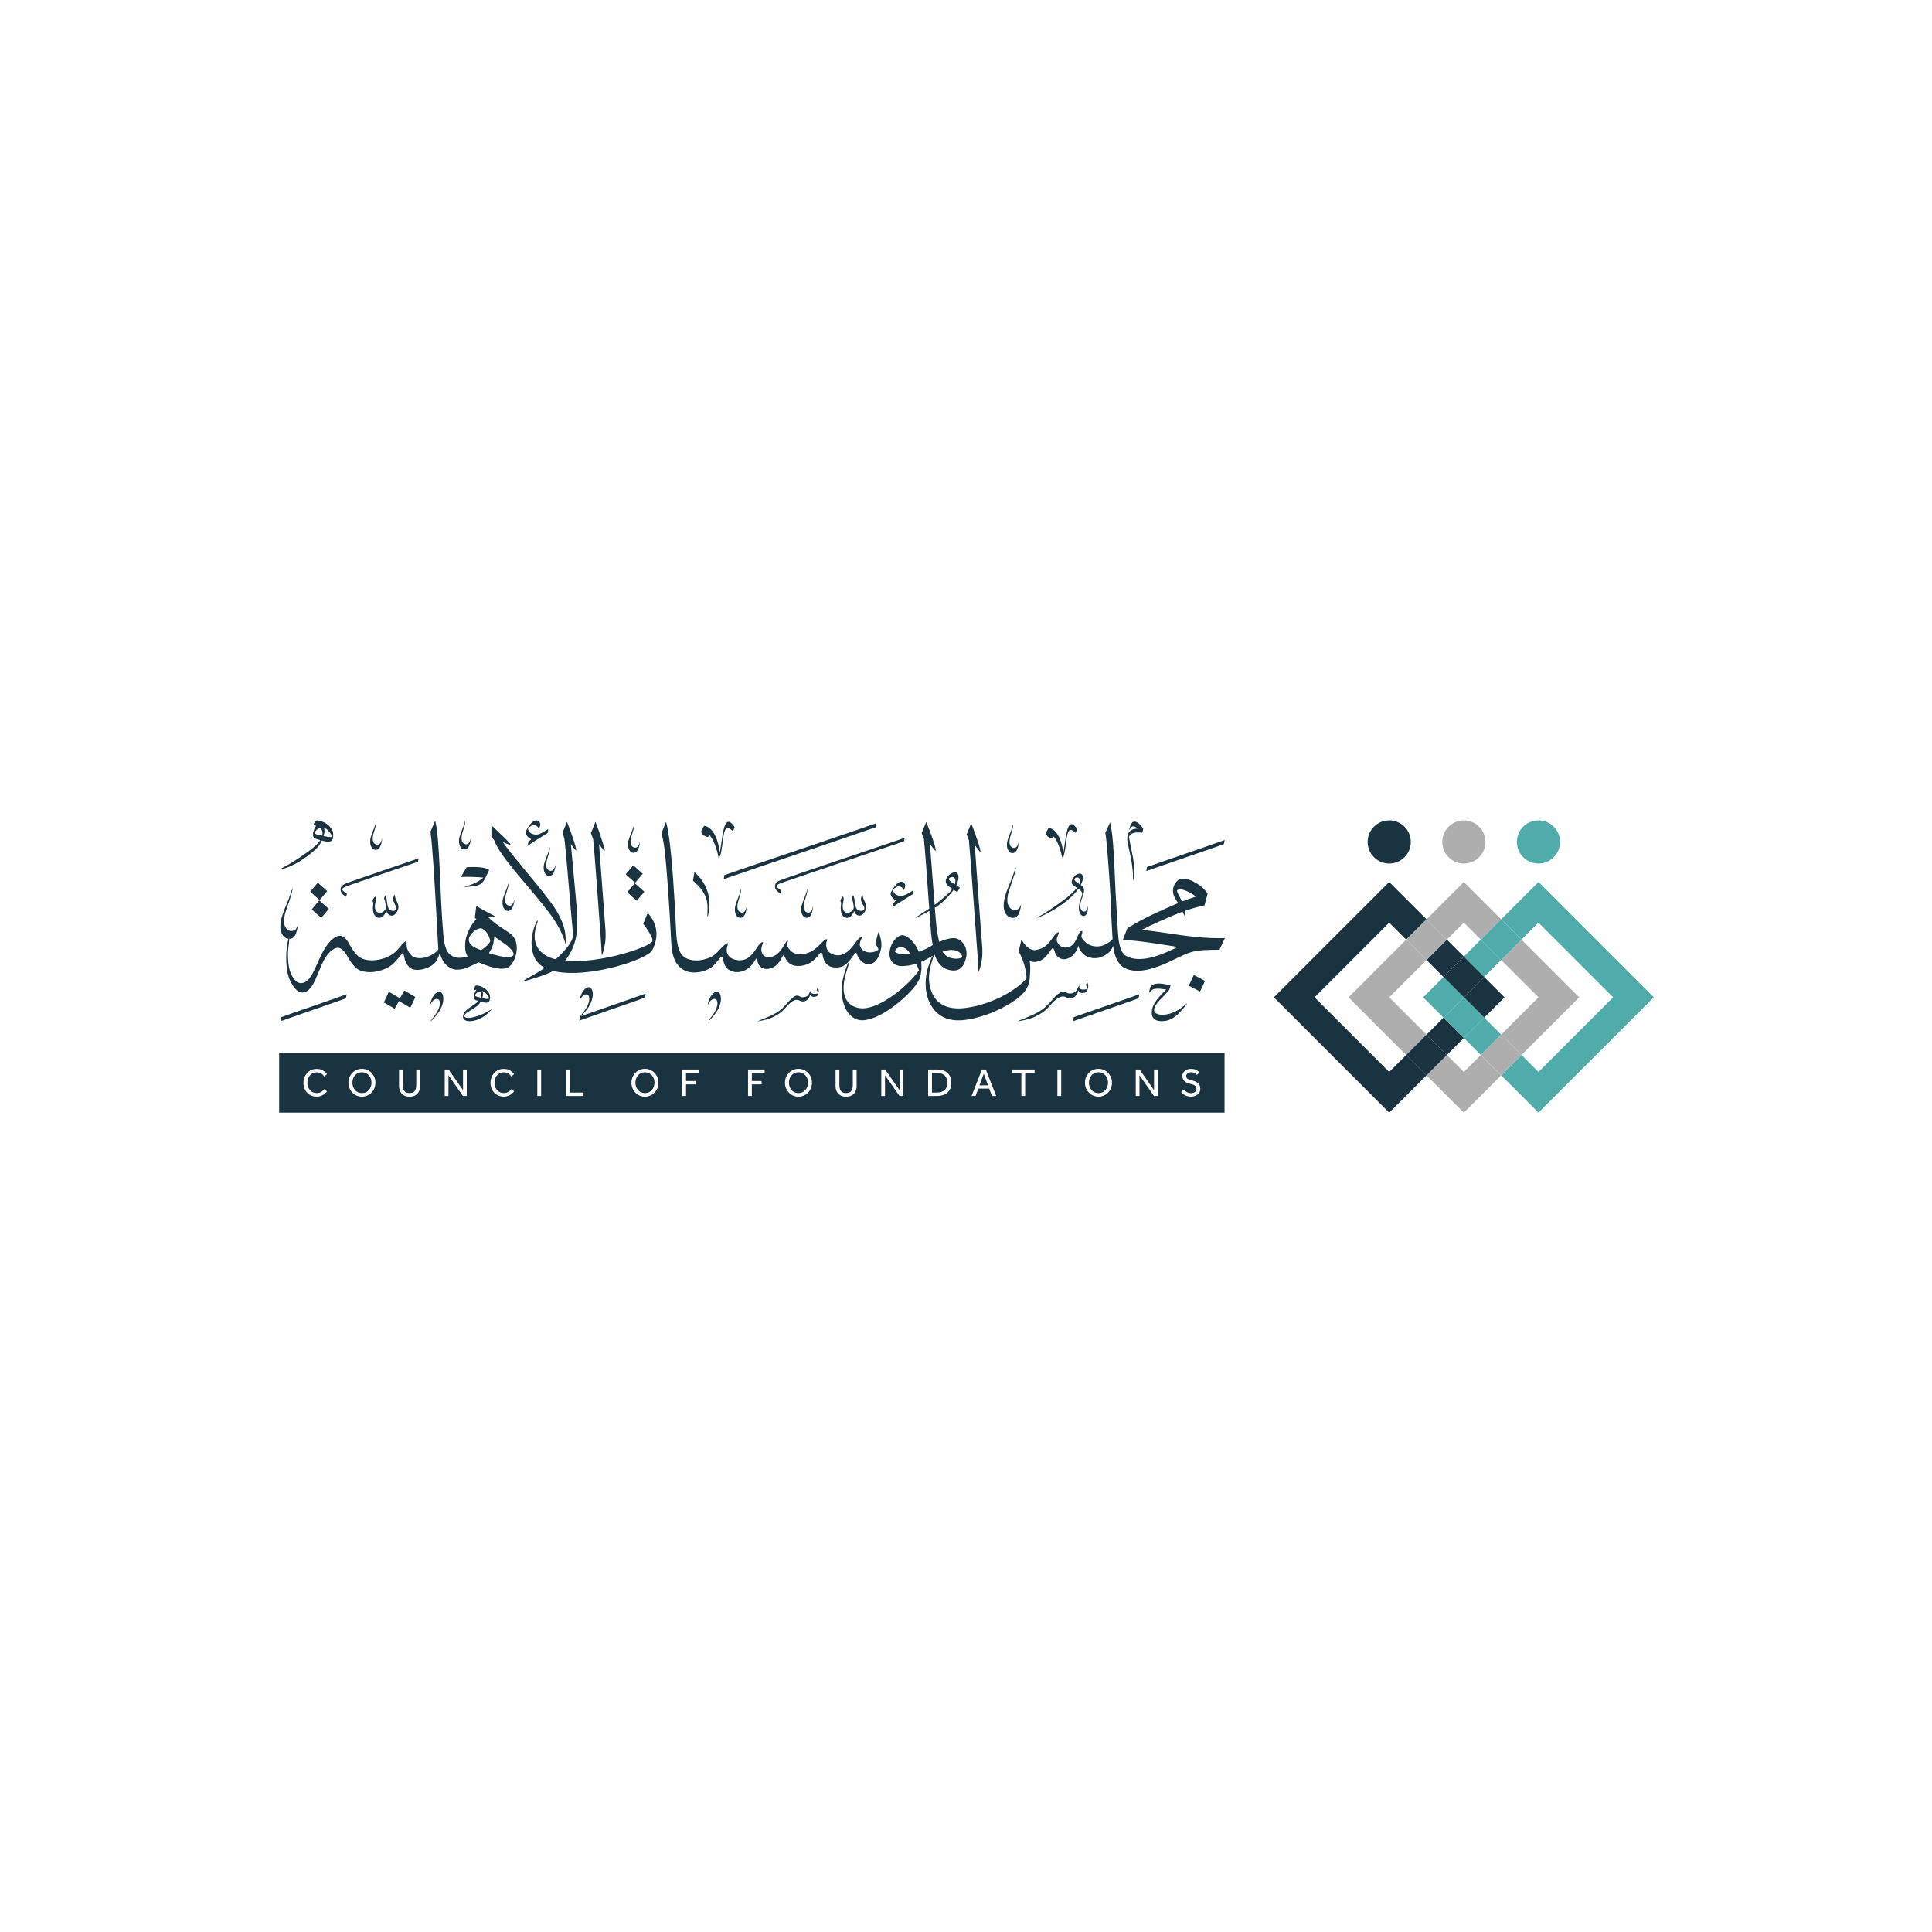 <?xml version="1.0" encoding="UTF-8"?>
<svg id="Layer_1" data-name="Layer 1" xmlns="http://www.w3.org/2000/svg" viewBox="0 0 1000 1000">
  <defs>
    <style>
      .cls-1 {
        fill: none;
      }

      .cls-2 {
        fill: #adaead;
      }

      .cls-3 {
        fill: #1a3340;
      }

      .cls-4 {
        fill: #4facab;
      }
    </style>
  </defs>
  <g>
    <g>
      <path class="cls-3" d="m366.5,433.26l.74-1.05c2.21,2.69,3.75,7.03,4.69,11.58l.76-.62c1.61-4.59,1.26-12.81,3.24-14.31.73-.55,1.8-.24,3.46,1.4l.86-2.11c-1.76-2.7-3.04-3.23-4-2.44-2.2,1.81-2.62,10.25-3.68,15.58-.53-5.05-2.89-13.16-8.05-13.8-.12.07-.22.16-.28.27l-1.16,2.17c-.45.86.25,2.72,3.42,3.33Z"/>
      <path class="cls-3" d="m383.36,462.3c.31-1.17.32-3,.13-1.92l-.05.24c-.24,1.13-.67,2.14-.99,3.02-.89,2.35-1.95,4.65-2.06,6.54-.16,1.79.3,3.25,1.3,4.26.73.73,1.8.81,2.6.35.99-.56,1.62-1.9,2.01-3.76.11-.61.22-1.16.23-1.44v-.08c.08-.96-.12.3-.41,1.01-.5,1.13-.89,1.5-1.28,1.7-.64.34-1.75.18-2.48-.66-.8-.91-.71-2.32-.59-3.46.18-1.53,1.16-3.9,1.58-5.8Z"/>
      <path class="cls-3" d="m241.5,439.42c.99-.56,1.62-1.9,2.01-3.76.11-.61.22-1.16.23-1.44v-.08c.08-.96-.12.3-.41,1.01-.5,1.13-.89,1.5-1.28,1.7-.64.34-1.75.18-2.48-.66-.8-.91-.71-2.32-.59-3.46.18-1.53,1.16-3.9,1.58-5.8.31-1.17.32-3,.13-1.92l-.05.24c-.24,1.13-.67,2.14-.99,3.02-.89,2.35-1.95,4.65-2.06,6.54-.16,1.79.3,3.25,1.3,4.26.73.73,1.8.81,2.6.35Z"/>
      <path class="cls-3" d="m250.75,524.44c-5.25,2.53-10.51,3.31-10.38,1.29.27-1.52,3.67-2.81,6.46-4.94.83-.67,1.48-1.51,1.98-2.37,2.08.62,4.58,1.16,4.7-1.18l.08-.84c.16-1.93-.84-2.96-1.43-3.71-1.47-1.53-3.35-2.33-4.46-2.49-1.53-.24-1.91-.16-2.06,1.08l-.05.35c-.08.62-.15,1.03.69.69.12-.04.25-.03.37-.05-.53.58-1.25,2.01-1.35,3.17-.13,1.15-.04,2.05,1.58,2.42.23.05.5.13.79.22-.45.48-.98.95-1.57,1.38-2.34,1.93-5.41,2.82-6.37,6.07-.92,3.27,4.42,4.53,10.63.61,1.17-.67,2.44-1.88,3.3-2.77l.67-.69c.85-.87-1.02.53-3.59,1.76Zm2.53-7.71c-.73.56-2.18.25-3.64-.14.32-.97.44-1.84.37-2.38-.07-.59-.32-1.06-.64-1.43.42.2.85.43,1.29.71.97.6,1.96,1.71,2.62,3.24Zm-5.77-.66c-1.23-.22-1.67-.61-1.57-1.05.19-.68,1.36-1.54,1.52-1.65.73-.49,1.5.26,1.72,1.57.06.43-.06.93-.3,1.45-.48-.13-.95-.25-1.37-.32Z"/>
      <path class="cls-3" d="m207,516.71c-1.69-1-4.15-2.55-5.74-3.34l-2.57,5.53c1.65.83,3.93,2.22,5.61,3.21l2.2-3.94c1.67.87,4.25,2.51,5.87,3.45l2.64-5.53c-1.69-.99-4.12-2.54-5.78-3.37l-2.22,3.99Z"/>
      <path class="cls-3" d="m145.8,449.9l.67-.18c1.57-.41,2.45-.78,3.89-1.41,1.64-.72,3.1-1.45,4.62-2.41,2.88-1.85,5.39-3.47,8.36-6.32,1.39-1.1,2.47-2.8,3.25-4.5,2.56.72,5.55,1.26,5.78-1.51l.1-.93c.04-1.16.02-2.81-1.87-4.85-1.13-1.53-4.1-2.83-5.87-3.08-1.42-.2-1.51.22-2.09,1.41l-.17.39c-.34.72.15.81,1.18.91-.64.8-1.39,2.49-1.62,3.98-.08,1.31-.03,2.46,2.02,2.94.48.11,1.08.3,1.73.49-.61.95-1.48,2.01-2.76,3.2-2.94,2.51-5.26,3.91-8.03,5.91-1.81,1.17-3.26,2.11-4.83,3.07-1.39.85-6.89,3.53-4.35,2.87Zm26.3-16.8c-.82.48-2.73.06-4.6-.39.38-1.26.54-2.36.46-2.96-.07-.6-.28-1.1-.57-1.51.51.21,1.03.46,1.53.81,1.23.91,2.13,2.19,3.17,4.05Zm-7.29-1c-1.78-.31-1.85-.67-1.8-1.21.17-.9,1.56-1.9,1.78-2.04.91-.62,1.85.18,2.12,1.83.08.53.05,1.15-.12,1.86-.71-.17-1.4-.34-1.99-.44Z"/>
      <path class="cls-3" d="m169.37,461.23c-1.14-.99-3.19-2.85-4.89-4.35l-3.92,4.67c1.7,1.51,3.76,3.36,4.89,4.35l3.92-4.67Z"/>
      <path class="cls-3" d="m170.21,470.42c-1.62-1.37-3.23-2.87-4.94-4.39l-3.92,4.67c1.7,1.52,3.32,3.02,4.94,4.39l3.92-4.67Z"/>
      <path class="cls-3" d="m179.22,464.21l.31-1.75c-2.53-1.46-2.39-1.96-2.34-2.23.18-.55.88-.95,2.43-1.57,4.14-1.54,31.9-10.93,36.75-12.62l.31-1.75c-4.85,1.7-32.61,11.09-36.75,12.62-2.59,1-3.49,1.74-3.62,3.25-.07,1.18.38,2.6,2.92,4.05Z"/>
      <path class="cls-3" d="m193.48,472.95c.63,1.84,3.94,4.21,6.45-1.21.04-.08.06-.17.1-.26.1.55.25,1,.52,1.27.85,1.05,2.99,2.45,5.02-.99,1.58-2.74,0-4.43-.91-6.9-.45-1.32-.15-2.76-.74-1.24l-.19.56c-.25.68-.3,1.24-.17,1.76.34,1.95,2.35,3.8,1.52,4.97-.76.8-2.67.7-3.5-.15-1.48-1.17-1.02-5.85-2.15-7.37l-.65,1.53c.17.53.37,1.1.54,1.69.26,1.04.39,2.03.47,2.9-.03.55-.15,1.06-.44,1.46-1.97,2.39-4.17,1.59-4.85.3-1.38-2.65.94-5.86-.33-7.27l-.92,1.16c-.57.86-.36,1.51,0,2.16-.2,1.55-.48,3.63.22,5.62Z"/>
      <path class="cls-3" d="m195.53,439.63c.99-.56,1.62-1.9,2.01-3.76.11-.61.22-1.16.23-1.44v-.08c.08-.96-.12.3-.41,1.01-.5,1.13-.89,1.5-1.28,1.7-.64.34-1.75.18-2.48-.66-.8-.91-.71-2.32-.59-3.46.18-1.53,1.16-3.9,1.58-5.8.31-1.17.32-3,.13-1.92l-.05.24c-.24,1.13-.67,2.14-.99,3.02-.89,2.35-1.95,4.65-2.06,6.54-.16,1.79.3,3.25,1.3,4.26.73.73,1.8.81,2.6.35Z"/>
      <path class="cls-3" d="m238.6,453.92c4.1-.21,9.04.06,11.6.33-1.73,1.53-3.96,2.75-6.58,3.74-.87.33-1.66.5-2.48.77l-.56.16c-.97.28,2.35.1,3.39-.05,4.5-.59,5.42-1.14,7.3-4.49l1.9-4.09c-1.45-1.37-7.11-1.8-11.65-1.37l-2.92,5Z"/>
      <path class="cls-3" d="m275,434.37c-.95.75-1.61,1.51-1.69,2.26l-.3,1.33c2.59-2.1,8.29-5.36,10.56-6.85l.17-1.96c-.87.52-1.69,1.05-2.49,1.51-.33.18-.66.36-1.01.55-1.11.55-2.17.89-3.24.78-.82-.15-1.91-.29-2.74-1.13-.43-.44-.88-1.09-1.01-1.97.53-.57,1.04-1.01,1.5-1.3,1.8-1.13,3.06-.31,3.82.77.29.38.29,1.1.56.3l.13-.33c.57-1.52.39-2.02.25-2.29-.62-1.45-2.11-2.04-3.98-.46-.73.62-1.52,1.57-2.34,2.92l-.81,1.41c-.58,1-.18,1.94.36,2.7.57.79,1.45,1.39,2.26,1.77Z"/>
      <path class="cls-3" d="m371.44,513.31c-.89-.28-3.02.68-4.34,3.96-.17.46-.43,1.16-.61,1.89l-.11.47c-.21,1.08.48-.61.89-1.04,1.43-1.93,3.04-1.81,3.61-1.11,1.02,1.49.49,4.8-2.47,8.54-.87,1.07-2.57,3.36-1.43,2.29l.26-.25c1.01-.97,1.5-1.54,2.38-2.63,4.67-5.69,4.08-11.39,1.82-12.12Z"/>
      <path class="cls-3" d="m300.65,525.98l.26-.25c1.01-.97,1.5-1.54,2.38-2.62,4.67-5.69,4.08-11.39,1.82-12.12-.89-.28-3.02.68-4.34,3.96-.17.46-.44,1.16-.61,1.89l-.11.47c-.21,1.08.48-.61.89-1.04,1.43-1.93,3.04-1.81,3.61-1.11,1.02,1.49.49,4.8-2.47,8.54-.59.73-1.55,2-1.75,2.41-.03,0-.07.02-.09.03l-.37,2.1c5.22-1.9,28.71-9.92,33.92-11.86l.37-2.1c-5.1,1.9-27.68,9.61-33.53,11.72.01,0,.01,0,.02-.02Z"/>
      <path class="cls-3" d="m227.76,513.31c-.89-.28-3.02.68-4.34,3.96-.17.46-.44,1.16-.61,1.89l-.11.47c-.21,1.08.48-.61.89-1.04,1.43-1.93,3.04-1.81,3.61-1.11,1.02,1.49.49,4.8-2.47,8.54-.86,1.07-2.57,3.36-1.43,2.29l.26-.25c1.01-.97,1.5-1.54,2.38-2.63,4.67-5.69,4.08-11.39,1.82-12.12Z"/>
      <path class="cls-3" d="m422.72,512.5c.39.44.6.99.66,1.52-.11.11-.24.21-.41.25-2.37.43-3.49-.06-3.21-1.39v.02c.02-.25.01-.38-.07-.26l-.07.09c-.33.42-.62,1.25-1.16,2.13-.67,1.07-2.92,1.94-4.6.84-2.26-1.55-4.89,1.84-7.51,4.74-1.98,2.17-3.35,3.26-6.56,4.88-3.05,1.55-9.25,3.62-6.99,3.22l.51-.1c2.2-.38,5.44-1.19,7.28-2.23,3.19-1.68,4.29-2.69,5.97-4.57,2.47-2.82,4.99-5.18,7.51-3.65,2.26,1.12,4.47-.4,5.14-2.73.05-.16.1-.34.15-.52.25.95,1.17,1.55,3.09,1.02.49-.11.79-.49.9-.96l.34-1.29c.23-.8-.03-1.98-.53-2.53l-.45,1.55Z"/>
      <path class="cls-3" d="m558.01,513.15c.06-.18.11-.39.17-.6.29,1.1,1.35,1.8,3.58,1.17.57-.13.91-.56,1.04-1.11l.39-1.49c.27-.92-.04-2.29-.61-2.93l-.52,1.79c.45.51.7,1.15.77,1.76-.13.13-.28.24-.47.28-2.74.5-4.04-.07-3.71-1.6v.02c.03-.29.02-.44-.08-.3l-.08.1c-.38.49-.71,1.44-1.34,2.46-.78,1.23-3.38,2.24-5.31.97-2.62-1.79-5.66,2.13-8.69,5.48-2.29,2.5-3.88,3.77-7.58,5.64-3.53,1.79-10.69,4.19-8.08,3.73l.59-.11c2.55-.44,6.29-1.37,8.42-2.58,3.69-1.94,4.96-3.11,6.9-5.29,2.86-3.26,5.77-5.99,8.69-4.22,2.62,1.3,5.17-.46,5.94-3.16Z"/>
      <path class="cls-3" d="m328.99,441.16c.99-.56,1.62-1.9,2.01-3.76.11-.61.22-1.16.23-1.44v-.08c.08-.96-.12.3-.41,1.01-.5,1.13-.89,1.5-1.28,1.7-.64.34-1.75.18-2.48-.66-.8-.91-.71-2.32-.59-3.46.18-1.53,1.16-3.9,1.58-5.8.31-1.17.32-3,.13-1.92l-.05.24c-.24,1.13-.67,2.14-.99,3.02-.89,2.35-1.95,4.65-2.06,6.54-.16,1.79.3,3.25,1.3,4.26.73.73,1.8.81,2.6.35Z"/>
      <path class="cls-3" d="m281.43,448.54c-.16,1.79.3,3.25,1.3,4.26.73.73,1.8.81,2.6.35.99-.56,1.62-1.9,2.01-3.76.11-.61.22-1.16.23-1.44v-.08c.08-.96-.12.3-.41,1.01-.5,1.13-.89,1.5-1.28,1.7-.64.34-1.75.18-2.48-.66-.8-.91-.71-2.32-.59-3.46.18-1.53,1.16-3.9,1.58-5.8.31-1.17.32-3,.13-1.92l-.05.24c-.24,1.13-.67,2.14-.99,3.02-.89,2.35-1.95,4.65-2.06,6.54Z"/>
      <path class="cls-3" d="m263.09,458.74c.31-1.17.32-3,.13-1.92l-.05.24c-.24,1.13-.67,2.14-.99,3.02-.89,2.35-1.95,4.65-2.06,6.54-.16,1.79.3,3.25,1.3,4.26.73.73,1.8.81,2.6.35.99-.56,1.62-1.9,2.01-3.76.11-.61.22-1.16.23-1.44v-.08c.08-.96-.12.3-.41,1.01-.5,1.13-.89,1.5-1.28,1.7-.64.34-1.75.18-2.48-.66-.8-.91-.71-2.32-.59-3.46.18-1.53,1.16-3.9,1.58-5.8Z"/>
      <path class="cls-3" d="m522.62,474.79c1.22.47,3.4.7,4.63-1.69.55-1.01,1.05-3.09,1.19-4.22l.02-.19c.15-1.44-.12.27-.91,1.36-.72.94-2.65,1.24-3.74.65-.97-.51-2.21-1.84-2.38-4.14-.29-3.36,1.38-7.03,2.75-11.18.74-2.1,1.32-4.35,1.41-4.89l.11-.54c.55-3.62-.95,2.59-2.4,5.81-1.7,4.15-3.96,9.06-3.8,13.33.1,2.02.69,4.5,3.1,5.69Z"/>
      <path class="cls-3" d="m332.68,452.24c-1.14-.99-3.19-2.85-4.89-4.35l-3.92,4.67c1.7,1.51,3.76,3.36,4.89,4.35l3.92-4.67Z"/>
      <path class="cls-3" d="m324.66,461.85c1.7,1.52,3.32,3.02,4.94,4.39l3.92-4.67c-1.62-1.37-3.23-2.87-4.94-4.39l-3.92,4.67Z"/>
      <path class="cls-3" d="m366.25,470.03c-.02,1.42-.3,5.96.19,4.03l.15-.67c.27-1.09.53-2.5.63-4.12.3-5.69-1.67-12.61-7.77-17.83l-.77,4.4c6.1,5.22,7.62,9.7,7.57,14.2Z"/>
      <path class="cls-3" d="m417.67,462.3c.31-1.17.32-3,.13-1.92l-.05.24c-.24,1.13-.67,2.14-.99,3.02-.89,2.35-1.95,4.65-2.06,6.54-.16,1.79.3,3.25,1.3,4.26.73.73,1.8.81,2.6.35.99-.56,1.62-1.9,2.01-3.76.11-.61.22-1.16.23-1.44v-.08c.08-.96-.12.3-.41,1.01-.5,1.13-.89,1.5-1.28,1.7-.64.34-1.75.18-2.48-.66-.8-.91-.71-2.32-.59-3.46.18-1.53,1.16-3.9,1.58-5.8Z"/>
      <path class="cls-3" d="m401.13,458.5c-.07,1.18.38,2.6,2.92,4.05l.31-1.75c-2.53-1.46-2.39-1.96-2.34-2.23.18-.55.67-.91,2.43-1.57,4.14-1.54,58.65-19.86,63.5-21.56l.31-1.75c-4.85,1.7-59.36,20.02-63.5,21.56-2.76,1.06-3.49,1.74-3.62,3.25Z"/>
      <path class="cls-3" d="m435.61,472.95c.63,1.84,3.94,4.21,6.45-1.21.04-.08.06-.17.1-.26.1.55.25,1,.52,1.27.85,1.05,2.99,2.45,5.02-.99,1.58-2.74,0-4.43-.91-6.9-.45-1.32-.15-2.76-.74-1.24l-.19.56c-.25.68-.3,1.24-.17,1.76.34,1.95,2.35,3.8,1.52,4.97-.76.8-2.67.7-3.5-.15-1.48-1.17-1.02-5.85-2.15-7.37l-.65,1.53c.17.53.37,1.1.54,1.69.26,1.04.39,2.03.47,2.9-.03.55-.15,1.06-.44,1.46-1.97,2.39-4.17,1.59-4.85.3-1.38-2.65.94-5.86-.33-7.27l-.92,1.16c-.57.86-.36,1.51,0,2.16-.2,1.55-.48,3.63.22,5.62Z"/>
      <path class="cls-3" d="m374.6,455.05c5.22-1.9,73.35-24.89,78.56-26.83l.37-2.1c-5.2,1.94-73.33,24.93-78.56,26.83l-.37,2.1Z"/>
      <path class="cls-3" d="m464.43,457.3c-.73.62-1.52,1.57-2.34,2.92l-.81,1.41c-.58,1-.18,1.94.36,2.7.57.79,1.45,1.39,2.26,1.77-.95.75-1.61,1.51-1.69,2.26l-.3,1.33c2.59-2.1,8.29-5.36,10.56-6.85l.17-1.96c-.87.52-1.69,1.05-2.49,1.51-.33.18-.66.36-1.01.55-1.11.55-2.17.89-3.25.78-.81-.15-1.91-.29-2.74-1.13-.43-.44-.88-1.09-1.01-1.97.53-.57,1.04-1.01,1.5-1.3,1.8-1.13,3.06-.31,3.82.77.29.38.29,1.1.56.3l.13-.33c.57-1.52.39-2.02.25-2.29-.62-1.45-2.11-2.04-3.98-.46Z"/>
      <path class="cls-3" d="m525.11,441.31c.99-.56,1.62-1.9,2.01-3.76.11-.61.22-1.16.23-1.44v-.08c.08-.96-.12.3-.41,1.01-.5,1.13-.89,1.5-1.28,1.7-.64.34-1.75.18-2.48-.66-.8-.91-.71-2.32-.59-3.46.18-1.53,1.16-3.9,1.58-5.8.31-1.17.32-3,.13-1.92l-.05.24c-.24,1.13-.67,2.14-.99,3.02-.89,2.35-1.95,4.65-2.06,6.54-.16,1.79.3,3.25,1.3,4.26.73.73,1.8.81,2.6.35Z"/>
      <path class="cls-3" d="m544.68,433.95l.7-.98c2.07,2.52,3.51,6.57,4.39,10.83l.71-.58c1.51-4.3,1.18-11.98,3.03-13.38.68-.51,1.68-.23,3.23,1.31l.81-1.97c-1.65-2.53-2.84-3.02-3.74-2.28-2.05,1.7-2.45,9.59-3.44,14.57-.49-4.72-2.7-12.31-7.52-12.91-.12.06-.2.15-.26.25l-1.09,2.03c-.42.81.23,2.54,3.19,3.11Z"/>
      <path class="cls-3" d="m537.09,474.97l.5-.19c1.17-.42,2.53-1.04,3.99-1.77,4.13-2.05,9.04-5.17,12.64-8.61,1.7-1.48,2.97-2.99,3.92-4.34.12.08.24.16.35.24.67.47,2.13,1.32,1.46,3.4-1.15,3.09-2.58,7.03-.47,9.75.97,1.28,3.21.96,3.55-2.44.05-.88.04-1.34,0-1.75l-.02-.19c-.07-.85.01.41-.28,1.38-.38,1.19-1.71,1.96-2.64.99-1.7-1.78-.9-4.38.36-7.75,1.59-3.97-.1-4.85-.62-5.3-.15-.1-.3-.21-.46-.32.08-.16.2-.35.27-.5,1.37-3.07.98-4.63-.05-5.26-.97-.61-3.22.48-4.33,2.45-.44.75-1.08,2.22.04,3.27.34.31,1.23.92,2.16,1.56-1.27,1.5-3.24,3.41-5.46,5.16-4.54,3.52-9.02,6.48-12.22,8.49-1.13.71-4.21,2.26-2.69,1.72Zm19.54-18.85c-.3-.29-.65-.75-.49-1.16.9-1.21,2.05-.77,2.35-.42.38.42.83,1.66.36,3.03-.01.03-.04.08-.06.11-.94-.64-1.82-1.25-2.16-1.56Z"/>
      <path class="cls-3" d="m590.96,481.3c5.91-3.05,12.85-6.07,18.19-8.28.94-.39,1.94-.77,2.96-1.14,1.03,2.13,1.4,3.15,1.44,2.34l.05-.91c.04-.69,0-1.32-.08-1.92,3.18-1.09,6.61-2.08,9.96-2.78l.67-2.68.91-3.4c-2.29-3.45-5.38-5.27-8.32-6.73-3.35-1.24-5.94-1.63-7.7.41-2.62,3.05-2.31,6.52-.43,9.4.42.64.79,1.25,1.15,1.85-6.96,3-16.26,7.03-22.53,10.8-.65.36-1.15.66-1.72.98-.98.55-1.95,1.18-2.07,1.41l-2.22,5.8s0,0,0,0v.02c10.41.61,19.38,2.36,28.46,3.66-.7.33-1.41.67-2.22,1.06-7.17,3.5-17.55,7.5-24.53,3.63-1.56-.86-3.79-3.21-4.24-11.75-.04-.39-.07-.8-.1-1.2,0-.07,0-.11,0-.19-.2-2.82-.62-10.53-1.15-19.46-.69-15.32-1.2-30.83-2.88-36.51l-2.42,5.33c.01.09.03.2.04.29l-.04.1c.04.14.08.3.12.46.86,6.24,1.78,19.63,2.52,31.8.31,7.72.63,15.61,1.1,22.38-.22.28-.45.54-.7.74-.99.96-2.51,1.86-4.18,2.51-2.75,1.08-6.66.63-8.86-1.34-1.31-1.17-1.79-1.8-2.25-2.6-.18-.32-.18-.69-.12-1.06.5-1.73.79-2.89-.29-2.29l-.17.1c-.91.64-1.79,3.44-2.75,5.12-1.8,3.18-4.42,3.34-5.81,3.18-1.39-.19-3.09-1.31-3.7-3.32-.59-1.98,1.96-4.87.56-4.52-2.91,1.33-4.16,7.89-11.17,9.07-1.75.33-4.32.25-7.76-5.27l-1.4,6.05c3.02,5.63,3.94,10.55,4.04,13.87-.08.11-.15.21-.25.34-.52.67-1.55,1.85-3.68,3.52-7.41,5.79-17.39,10.12-27.11,11.46-8.07,1.13-12.02-1.04-14.05-2.66-3.23-2.29-6.29-8.53-5.16-15.81.62-4.29,2-7.42,2.13-8.23l.05-.26c.02-.1.02-.15.02-.23.15-.08.26-.15.49-.25,2.34,6.86,6.43,7.9,9.53,8.15,3.04.13,5.71-1.51,6.84-7.02.87-4.88-1.97-9.09-5.8-9.68-1.48-.23-4.17.18-8.17,1.88-.73-2.96-1.34-5.64-1.87-12.27-.14-1.75-.28-3.55-.43-5.36,2-1.25,3.77-2.49,7.4-6.45.7-.78,1.61-1.86,2.35-2.92.69.48,1.28.88,1.9,1.27l1.29-2.33c-.61-.49-1.23-.92-1.82-1.3,1.15-2.36,1.41-4.24.82-5.75-1.2-2.36-5.03.3-5.82,2.03-1.51,2.99.99,4.31,2.71,5.44.1.07.18.12.28.19-.56.75-1.19,1.48-1.77,2.04-2.85,2.73-5.23,4.65-7.45,6.25-.88-11.23-1.74-23.1-2.43-31.55.82,1.15.96,1.4,2.28,2.98l.29.34c1.69,1.69-1.86-8.33-4.47-14.67l-2.37,5.74c.43.93.75,2.04,1.16,3.04.67,6.46,1.69,21.42,2.76,36.04-1.06.71-2.12,1.39-3.2,2.11-1.17.85-5.43,3.41-3.38,2.51l.66-.29c1.37-.6,4.05-2.05,6-3.13.24,3.2.47,6.38.71,9.43.3,3.84.64,6.29,1.03,8.26-.61.36-1.25.75-1.78,1.05-1.64.94-3.52,1.77-5.48,2.41-.17-.43-.34-.86-.54-1.28-1.21-2.6-4.56-7.18-7.92-7.28-2.56.01-6.27,3.73-6.66,9.16-.28,5.12,3.55,6.65,5.52,6.78,2.62.17,5.5-.31,8.24-1.17.33.65.63,1.26.86,1.75.2.43.44,1,.66,1.62-.28.39-.67.9-1.19,1.59-5.04,6.68-18.88,18.2-28.11,18.1-4.65-.05-9.57-2.75-9.76-10.17-.11-5.57,2.39-11.01,2.91-13.59l.06-.33c.45-2.25-4.23,7.52-3.95,15.17.35,10.65,5.75,15.06,10.41,15.11,9.23.09,22.96-11.43,27.89-18.12,1.03-1.42,2-3.21,2.27-4.09.21-.71.34-1.34.44-1.96.18-.93.27-1.8.29-2.62,0-.08.01-.16.02-.24,0-.12,0-.19-.02-.24,0-.77-.02-1.54-.07-2.37-.01-.2-.05-.39-.07-.59,1.1-.46,2.15-.98,3.12-1.54.84-.48,1.98-1.2,2.77-1.61-.89,1.7-2.5,5.94-2.94,8.3-2.34,11.6,2.15,18.95,6.14,21.94,2.73,2.09,6.85,3.97,14.38,2.86,9.18-1.37,19.48-5.67,26.89-11.47,5.04-3.94,5.5-7.47,5.85-10.44.05-.53.07-.92.08-1.19.26-2.73.19-5.14-.11-7.26,1.33.57,2.42.53,3.43.38,5.8-.91,7.61-7.83,8.78-6.98.36.37.42,1.03.94,2.42.81,2.22,2.92,3.16,4.27,3.24,1.96.12,5.87-1.1,7.94-7.15.02.59-.05.88.2,1.48.39,1,1.18,2.05,2.49,3.22,2.21,1.97,6.11,2.41,8.86,1.34,1.67-.65,3.19-1.56,4.18-2.51.87-.86,1.56-2.06,2.07-3.28.91,7.78,4.18,10.46,5.68,11.29,6.98,3.86,17.36-.13,24.53-3.63,2.34-1.14,4.05-1.9,6.25-2.95,4.56-2.17,8.76-2.6,14.85-2.69,1.23.01,2.48,0,3.75-.03l2.81-6.03c-15.34.44-28.15-2.71-43.08-4.29Zm18.36-20.55c.65-.54,2.64-.85,6.34,1.16,1.12.61,2.27,1.28,3.44,2.17-2.6.76-5.09,1.62-7.32,2.53-.2-.4-.4-.81-.63-1.25-.71-1.68-2.27-3.85-1.83-4.61Zm-118.28-5.92c.73-.93,2.4-1.14,2.96-.51.59.73.69,1.9.25,3.39-.08-.04-.16-.11-.24-.14-1.74-1.01-2.8-1.8-2.97-2.73Zm-24.04,39.06c-1.97-.13-3.73-.9-3.76-1.42.36-1.43,1.83-2.42,3.61-2.2,1.81.23,3.18,1.7,4.33,3.4-1.43.21-2.84.31-4.18.22Zm26.25-2.15c3.57.25,4.76,2.65,4.85,3.55-.74.82-2.33.99-3.73.92-2.18-.18-4.72-.73-6.53-3.64,2.5-.81,4.3-1,5.41-.83Z"/>
      <path class="cls-3" d="m506.1,496.09c.12,1.58.17,2.73.23,3.97.12,2.87.11,3.36.46,2.41l.03-.1c.52-1.45.93-3.15,1.33-5.32.38-1.95.38-4.67.27-6.73-1.22-14.78-2.88-39.24-3.9-52.98.91,1.26,1,1.47,2.37,3.11l.29.34c1.27,1.5-1.79-7.89-4.47-14.67l-2.37,5.74c.43.93.75,2.04,1.16,3.04.84,8.38,3.15,42.55,4.59,61.19Z"/>
      <path class="cls-3" d="m476.97,501.01s0,.04,0,.07c0,0,0,0,0,.01v-.08Z"/>
      <path class="cls-3" d="m443.27,493.28c.36.37.14.73,1.08,2.38,1.38,2.12,2.76,2.98,4.46,3.37,1.45.32,5.8.02,7.32-8.56.43-2.27-.51-6.36-1.46-8.07l-1.61,6c.96,1.7,1.37,2.06,1.61,3.07-1.79,1.61-4.41,1.67-5.86,1.35-1.7-.39-3.08-1.31-3.71-3.32-.6-1.99,1.96-4.87.55-4.52-2.91,1.33-4.72,8.24-11,9.43-1.73.32-7.78-.27-6.94-6.58.44-.99.87-2.07-.42-1.57-.45.18-1.26.99-2.61,2.3-.95,1.06-2.48,2.41-3.75,3.31-2.99,2.13-8.17,2.9-11.12.76-.46-.33-1.35-1.16-2.13-2.59-.7-1.51.87-3.63-.34-2.95-1.37.84-3.51,8.36-9.55,8.34-3.09.06-4.01-2.85-3.68-4.73.45-2.36,1.25-2.88.63-3.01-2.85.17-4.67,9.61-12.06,9.36-2.26-.02-5.49-.94-6.45-4.09-.57-3.13,1.86-5.59-.33-4.47-.57.29-1.35,1.04-1.86,1.5-1.68,1.61-3.18,3.6-4.81,4.64-4.12,2.63-10.88,3.63-14.91.84-1.65-1.16-3.69-3.08-4.3-12.35-.99-21.3-2.22-39.5-3.81-50.22-.39-2.84-.97-5.73-1.45-7.52l-2.37,5.81c.48,1.79,1.06,4.68,1.45,7.52,1.32,10.6,2.55,28.8,3.65,50.15.62,9.27,4.11,11.64,5.76,12.8,4.03,2.79,10.88,1.87,14.91-.92,1.53-1.06,3.03-3.05,4.03-4.32.58-.67,1.09-1.15,1.45-1.19.91,0,.33,1.28,1.29,3.84,1.19,3.15,4.28,4.14,6.68,4.09,6.34-.13,8.99-5.89,9.73-6.94.51-.78.56.93.85,1.79.77,2.51,2.68,3.58,4.54,3.53,4.02-.09,6.37-2.64,8.16-6.28.96-1.93,1.07-.32,1.73.89.78,1.43,1.67,2.25,2.13,2.59,2.95,2.14,8.13,1.37,11.12-.76,1.27-.9,2.74-2.26,3.48-3.21.43-.57.94-1.28,1.12-1.45.4-.42,1.09-.16,1.19.31v-.04c.97,8.1,6.86,7.33,9.01,7.02,5.08-.93,7.45-8.19,8.61-7.34Z"/>
      <path class="cls-3" d="m332.92,478.22c1.78,2,3.75,5.4,4.59,7.36.35,1.07.16,1.42.13,1.61-1.02,2.88-26.9,11.79-45.19,10.07,2.75-3.38,6.03-8.93,6.24-17.37.08-5.47.02-8.16-.79-16.73-.9-9.79-1.73-18.9-2.43-26.3.74,1.04.91,1.33,2.19,2.85l.29.34c1.29,1.53-1.79-7.89-4.47-14.67l-2.37,5.74c.43.93.67,1.87,1.05,3.14.87,7.96,1.92,20.64,3.12,34.53.71,9.35,1.59,14.28,1.04,16.84-.75,2.61-4.07,6.79-8.68,10.88-.41-.09-.81-.18-1.2-.29-4.66-1.28-7.55-4.19-8.64-6.58-2.56-5.59.26-11.58.41-12.26l.04-.16c.99-4.07-6.21,8.74-1.53,18.53.87,1.8,2.61,3.78,5.25,5.22-5.25,3.57-13.78,7.83-11.25,7.09l1.69-.49c3.47-1.01,9.77-2.8,13.96-4.99,18.11,4.27,49.08-6.15,51.21-10.74.85-1.33,1.94-4.33,2.17-7.3.38-5.98-2.69-10.05-4.49-12.01l-2.35,5.68Z"/>
      <path class="cls-3" d="m311.08,487.47c.13,1.6.17,2.75.23,4.02.12,2.93.13,3.47.48,2.5l.03-.1c.52-1.48.92-3.21,1.32-5.43.39-1.99.37-4.77.26-6.88-1.09-13.65-2.41-32.77-3.32-44.66.86,1.22.97,1.46,2.32,3.1l.29.35c1.27,1.53-1.79-8.06-4.47-14.98l-2.37,5.86c.43.95.75,2.08,1.16,3.1.87,8.13,2.73,35.35,4.07,53.12Z"/>
      <path class="cls-3" d="m255.76,434.84c3.61,9.49,16.88,22.43,28.14,37.14,9,11.65,8.91,18.92,8.89,16.45v-.2c-.04-3.49.76-10.24-8.67-22.45-8.29-10.97-17.82-21.37-23.92-29.95,1.08.51,2.05.95,3.34,1.31l.39.08c1.8.5-4.42-5.02-9.57-10.07v6.21c.66.53,1.05,1.11,1.4,1.48Z"/>
      <path class="cls-3" d="m220.63,501.18c1.67-.65,3.19-1.56,4.18-2.51,1.07-1.07,1.88-2.65,2.41-4.13,0,0,0,0,0,0l.03-.08s.02-.06.03-.1l.36-1.03c1.35,4.78,3.71,6.66,4.92,7.33,2.49,1.92,6.63,1.32,9.51.08,2.28-.98,3.88-1.82,5.25-2.46.13-.06.26-.14.39-.21,4.83,2.1,10.41,3.99,13.97,3.13,4.31-.41,8.46-11.38,3.67-16.86-1.58-1.68-4.66-3.28-7.39-5.27-2.02-1.39-3.75-2.87-5.5-4.51,2.35-.06,4.17-.11,3.49-.44l-.14-.08c-2.42-1.27-6.92-3.59-9.28-5.17l-.76,6.16c.29.27.55.52.82.78-2.17,2.01-4.12,5.57-5.07,8.68-.95,2.76-1.3,8.13.54,10.54-2.77.94-6.24,1.2-8.43-.49-1.56-.86-3.79-3.21-4.24-11.75-1.73-18.96-1.69-49.56-4.16-57.97l-2.42,5.71c1.1,7.62,2.31,28.85,3.15,44.32.14,3,.29,5.92.47,8.68.19,3.48.34,6.18.43,7.64,0,.1,0,.17,0,.25-.31.42-.63.84-.99,1.12-.99.96-2.51,1.86-4.18,2.51v.02c-2.7,1.07-6.68,1.45-8.77-.55-.42-.4-1.19-1.41-1.68-2.4-.41-.81-.68-1.6-.75-2.62-.15-1.23.52-3.33-1.31-1.73-.79.69-1.44,1.57-2.21,2.44-.85,1.02-2.03,2.29-2.95,3.03-4.91,3.97-15.03,5.7-19.3,1.05-1.89-2.05-2.66-3.39-3.89-5.54-3.25-6.49-6.75-4.19-8.45-2.86-7.94,6.26-9.17,21.9-15.94,22.89-1.38.33-3.9-.13-6.01-5.26-1.33-3.03-1.37-8.03-1.39-10.01.13-3.39.58-4.92.61-6.12l.08-.77c.02-.3.02-.51,0-.67,1.09.02,2.31-.41,3.13-1.98.55-1.01,1.05-3.09,1.19-4.22l.02-.19c.15-1.44-.12.27-.91,1.36-.72.94-2.65,1.24-3.74.65-.97-.51-2.21-1.84-2.38-4.14-.29-3.36,1.38-7.03,2.75-11.18.74-2.1,1.32-4.35,1.41-4.89l.11-.54c.55-3.62-.95,2.59-2.4,5.81-1.7,4.15-3.96,9.06-3.8,13.33.1,2.02.69,4.5,3.1,5.69.33.13.74.23,1.17.27-.4.97-1.02,3.94-1.17,7.49-.1,2.39-.28,9.74,2.06,14.38,2.11,4.04,4.42,6.61,7.29,5.79,6.61-1.87,7.4-16.55,14.04-21.54,1.82-1.38,4.59-3.47,8.13,2.81,1.21,2.15,2,3.49,3.89,5.54,4.28,4.65,14.4,2.92,19.3-1.05.92-.74,2.09-2.01,2.95-3.03.78-.87,1.74-2.1,2.22-2.7.61-.75.91.5,1.14,1.73.2,1.13.52,2.1.92,2.89.49.99,1.26,2,1.68,2.4,2.1,2,6.05,1.56,8.75.52h.02Zm22.2-15.9c.74-1.84,3.36-4.62,5.77-4.78,1.76-.12,4.65,2.83,5.13,6.66-.09.58-1.73,2.81-4.78,4.67-1.27-.52-2.47-1.04-3.45-1.54-2.37-1.35-3.27-3.14-2.67-5.01Zm20.73,10.01c-2.45.31-6.57-.63-10.52-1.94,1.12-1.62,1.96-3.44,2.33-5.32.29-1.24.44-2.37.49-3.43.17.16.34.32.5.48,2.42,1.84,4.46,3.11,6.2,4.39,4.71,4.17,3.75,5.58,1,5.82Z"/>
      <path class="cls-3" d="m615.31,510.21c1.65.83,4.14,2.05,5.83,3.03l2.57-5.53c-1.69-.99-4.17-2.2-5.82-3.03l-2.57,5.53Z"/>
      <path class="cls-3" d="m595.13,511.18l-.29,1.51c.02-.08.03-.18.06-.29l.22-1.14s0-.05.01-.08Z"/>
      <path class="cls-3" d="m614.15,519.55c-1.18.92-1.94,1.56-3.19,2.48-1.5,1.11-3.74,2.19-5.64,2.69-4.62,1.22-7.93.23-7.96-1.96.04-3.24,5.3-7.18,7.82-10.42l.77-2.48c-1.79-.08-5.3-1.23-7.9-.63-1.43.28-2.63,1.06-2.93,2.64l-.29,1.51c-.28,1.48.66-1.33,2.98-1.58,1.74-.27,3.85.12,5.82.37-3.34,3.29-7.1,7.09-7.43,11.15-.53,4.31,2.64,5.7,6.87,5.11,1.74-.24,3.7-1.1,5.68-2.64,1.65-1.29,7.1-7.65,5.43-6.28l-.02.02Z"/>
      <path class="cls-3" d="m555.4,528.58c5.22-1.9,28.71-9.92,33.92-11.86l.37-2.1c-5.2,1.94-28.69,9.95-33.92,11.86l-.37,2.1Z"/>
      <path class="cls-3" d="m145.14,528.58c5.22-1.9,28.71-9.92,33.92-11.86l.37-2.1c-5.2,1.94-28.69,9.95-33.92,11.86l-.37,2.1Z"/>
      <path class="cls-3" d="m633.87,434.81c-5.2,1.94-34.98,12.06-40.2,13.97l-.37,2.1c5.22-1.9,35-12.03,40.2-13.97l.37-2.1Z"/>
      <path class="cls-3" d="m586.42,452.47c.1,2.51-.19,4.33.16,2.99l.1-.36c.26-1.2.39-2.39.39-3.57.14-2.44-.48-7.31-.96-9.23-1.02-5.13-1.58-7.73-1.74-9.21,1-2.2,3.73-2.48,6.89-2.04l.48-2.09c-1.86-3.01-5.25-5.64-6.66-1.64-.23.43-.33.89-.47,1.47l-.04.19c-.23,1.04.17.16.89-.71.98-1.07,2.25-.39,3.42.6-3.34.14-4.82,1.42-5.3,3.92-.45,3.16.65,5.33,1.62,10.65.82,3.88,1.11,7.23,1.23,9.02Z"/>
    </g>
    <g>
      <rect class="cls-1" x="751.47" y="539.84" width="12.43" height="12.43" transform="translate(-164.2 695.69) rotate(-45)"/>
      <polygon class="cls-1" points="787.52 546.05 796.31 554.84 834.95 516.21 796.31 477.57 787.52 486.36 817.37 516.21 787.52 546.05"/>
      <polygon class="cls-1" points="727.84 486.36 719.05 477.57 680.42 516.21 719.05 554.84 727.84 546.05 697.99 516.21 727.84 486.36"/>
      <polygon class="cls-1" points="736.62 516.21 747.16 505.68 738.37 496.89 719.05 516.21 738.37 535.52 747.16 526.74 736.62 516.21"/>
      <rect class="cls-1" x="751.47" y="480.15" width="12.43" height="12.43" transform="translate(-121.99 678.21) rotate(-45)"/>
      <polygon class="cls-1" points="777 496.89 768.21 505.68 778.74 516.21 768.21 526.74 777 535.52 796.32 516.21 777 496.89"/>
      <rect class="cls-1" x="757.68" y="516.2" width="0" height="0" transform="translate(-142.5 690.07) rotate(-45.2)"/>
      <polygon class="cls-4" points="757.68 516.21 757.68 516.2 747.16 505.68 736.62 516.21 747.16 526.74 757.68 516.21 757.68 516.21"/>
      <rect class="cls-4" x="759.9" y="530.18" width="14.89" height="12.43" transform="translate(-154.54 699.69) rotate(-45)"/>
      <polygon class="cls-4" points="856 516.21 796.31 456.52 777 475.83 787.52 486.36 796.31 477.57 834.95 516.21 796.31 554.84 787.52 546.05 777 556.58 796.31 575.89 856 516.21"/>
      <rect class="cls-4" x="761.13" y="488.57" width="12.43" height="14.89" transform="translate(-125.99 687.87) rotate(-45)"/>
      <polygon class="cls-2" points="738.37 496.89 727.84 486.36 697.99 516.21 727.84 546.05 738.37 535.52 719.05 516.21 738.37 496.89"/>
      <polygon class="cls-2" points="757.68 477.57 766.47 486.36 777 475.83 757.68 456.52 738.37 475.83 748.89 486.36 757.68 477.57"/>
      <polygon class="cls-2" points="796.32 516.21 777 535.52 787.52 546.05 817.37 516.21 787.52 486.36 777 496.89 796.32 516.21"/>
      <polygon class="cls-2" points="757.68 554.84 748.89 546.05 738.37 556.58 757.68 575.89 777 556.58 766.47 546.05 757.68 554.84"/>
      <rect class="cls-4" x="769.55" y="478.92" width="14.89" height="14.89" transform="translate(-116.33 691.87) rotate(-45)"/>
      <rect class="cls-2" x="769.55" y="538.61" width="14.89" height="14.89" transform="translate(-158.54 709.35) rotate(-45)"/>
      <polygon class="cls-3" points="719.05 554.84 680.42 516.21 719.05 477.57 727.84 486.36 738.37 475.83 719.05 456.52 659.36 516.21 719.05 575.89 738.37 556.58 727.84 546.05 719.05 554.84"/>
      <polygon class="cls-3" points="757.69 516.21 757.68 516.21 768.21 526.74 778.74 516.21 768.21 505.68 757.68 516.2 757.69 516.21"/>
      <rect class="cls-3" x="740.58" y="489.8" width="14.89" height="12.43" transform="translate(-131.65 674.21) rotate(-45)"/>
      <rect class="cls-3" x="741.81" y="528.95" width="12.43" height="14.89" transform="translate(-160.2 686.04) rotate(-45)"/>
      <rect class="cls-4" x="750.24" y="519.29" width="14.89" height="14.89" transform="translate(-150.54 690.04) rotate(-45)"/>
      <rect class="cls-3" x="750.24" y="498.23" width="14.89" height="14.89" transform="translate(-135.65 683.87) rotate(-45)"/>
      <rect class="cls-3" x="730.92" y="538.61" width="14.89" height="14.89" transform="translate(-169.85 682.04) rotate(-45)"/>
      <rect class="cls-2" x="730.92" y="478.92" width="14.89" height="14.89" transform="translate(-127.65 664.56) rotate(-45)"/>
    </g>
    <circle class="cls-4" cx="796.31" cy="435.8" r="11.17"/>
    <circle class="cls-2" cx="757.69" cy="435.8" r="11.17"/>
    <circle class="cls-3" cx="719.06" cy="435.8" r="11.17"/>
    <g>
      <path class="cls-3" d="m484.86,555.33h-2.48v10.16h2.54c1.71,0,3.04-.42,3.99-1.26.95-.84,1.43-2.09,1.43-3.75s-.46-2.94-1.38-3.83c-.92-.88-2.29-1.32-4.09-1.32Z"/>
      <path class="cls-3" d="m415.91,555.73c-.74-.49-1.61-.73-2.63-.73s-1.87.24-2.6.73-1.31,1.13-1.71,1.95c-.4.82-.61,1.71-.61,2.7s.2,1.86.61,2.68c.4.82.97,1.47,1.71,1.96.74.49,1.61.74,2.6.74s1.87-.25,2.61-.74c.74-.49,1.31-1.14,1.72-1.96.41-.81.62-1.71.62-2.68s-.2-1.88-.61-2.7c-.4-.81-.97-1.46-1.71-1.95Z"/>
      <path class="cls-3" d="m189.97,555.73c-.74-.49-1.61-.73-2.63-.73s-1.87.24-2.61.73c-.74.49-1.31,1.13-1.71,1.95-.4.82-.61,1.71-.61,2.7s.2,1.86.61,2.68c.4.82.97,1.47,1.71,1.96.74.49,1.61.74,2.61.74s1.87-.25,2.6-.74c.74-.49,1.31-1.14,1.72-1.96.41-.81.62-1.71.62-2.68s-.2-1.88-.61-2.7c-.4-.81-.97-1.46-1.71-1.95Z"/>
      <polygon class="cls-3" points="506.95 561.77 511.41 561.77 509.19 555.76 506.95 561.77"/>
      <path class="cls-3" d="m336.45,555.73c-.74-.49-1.61-.73-2.63-.73s-1.87.24-2.61.73c-.74.49-1.31,1.13-1.71,1.95-.4.82-.61,1.71-.61,2.7s.2,1.86.61,2.68c.4.82.97,1.47,1.71,1.96.74.49,1.61.74,2.61.74s1.87-.25,2.6-.74c.74-.49,1.31-1.14,1.72-1.96.41-.81.62-1.71.62-2.68s-.2-1.88-.61-2.7c-.4-.81-.97-1.46-1.71-1.95Z"/>
      <path class="cls-3" d="m571.18,555.73c-.74-.49-1.61-.73-2.63-.73s-1.87.24-2.6.73-1.31,1.13-1.71,1.95c-.4.82-.61,1.71-.61,2.7s.2,1.86.61,2.68c.4.82.97,1.47,1.71,1.96.74.49,1.61.74,2.6.74s1.87-.25,2.61-.74c.74-.49,1.31-1.14,1.72-1.96.41-.81.62-1.71.62-2.68s-.2-1.88-.61-2.7c-.4-.81-.97-1.46-1.71-1.95Z"/>
      <path class="cls-3" d="m144.49,544.92v30.98h489.33v-30.98H144.49Zm15.24,18.19c.39.81.94,1.45,1.65,1.92.71.47,1.55.71,2.52.71.82,0,1.49-.13,2.01-.39.52-.26.93-.55,1.24-.87s.55-.58.73-.77l1.37,1.15c-.21.32-.55.69-1.03,1.12s-1.08.81-1.81,1.13c-.73.32-1.57.48-2.52.48-1.34,0-2.53-.31-3.56-.93s-1.84-1.47-2.41-2.54c-.58-1.07-.86-2.29-.86-3.64,0-1,.16-1.93.49-2.8s.8-1.63,1.41-2.3c.61-.66,1.33-1.18,2.17-1.56.84-.38,1.78-.56,2.8-.56.97,0,1.8.15,2.5.44.7.3,1.27.65,1.73,1.07.46.42.82.82,1.08,1.2l-1.4,1.19c-.22-.31-.5-.64-.83-.96-.33-.33-.75-.61-1.25-.83s-1.1-.34-1.82-.34c-1,0-1.86.25-2.57.74-.72.49-1.27,1.14-1.66,1.96-.39.81-.59,1.72-.59,2.72s.2,1.88.59,2.69Zm34.07.09c-.36.87-.85,1.64-1.49,2.3-.64.66-1.38,1.18-2.23,1.55-.85.37-1.76.56-2.75.56s-1.9-.19-2.75-.56c-.85-.37-1.59-.88-2.22-1.55s-1.12-1.43-1.48-2.3c-.36-.87-.53-1.8-.53-2.8s.17-1.93.52-2.8c.35-.87.84-1.63,1.48-2.29s1.38-1.17,2.23-1.54c.85-.37,1.77-.56,2.75-.56s1.9.19,2.75.56c.85.37,1.59.88,2.23,1.54.64.66,1.13,1.42,1.49,2.29s.53,1.8.53,2.8-.18,1.93-.53,2.8Zm23.64-1.16c0,1.04-.19,1.98-.59,2.82-.39.84-.98,1.51-1.78,2-.8.49-1.82.74-3.07.74s-2.27-.25-3.08-.74c-.81-.49-1.41-1.16-1.8-2s-.59-1.78-.59-2.82v-8.47h1.97v8c0,.82.1,1.55.31,2.18s.56,1.12,1.07,1.47c.51.35,1.21.52,2.11.52s1.6-.17,2.1-.52.85-.84,1.06-1.47.31-1.35.31-2.18v-8h1.97v8.47Zm24.15,5.21h-1.97l-7.49-10.71v10.71h-1.93v-13.69h1.99l7.47,10.69v-10.69h1.93v13.69Zm14.97-4.15c.39.81.94,1.45,1.65,1.92.71.47,1.55.71,2.52.71.82,0,1.49-.13,2.01-.39.52-.26.93-.55,1.24-.87s.55-.58.73-.77l1.37,1.15c-.21.32-.55.69-1.03,1.12s-1.08.81-1.81,1.13c-.73.32-1.57.48-2.52.48-1.34,0-2.53-.31-3.56-.93-1.03-.62-1.84-1.47-2.41-2.54-.58-1.07-.86-2.29-.86-3.64,0-1,.16-1.93.49-2.8s.8-1.63,1.41-2.3c.61-.66,1.33-1.18,2.17-1.56.84-.38,1.78-.56,2.8-.56.97,0,1.8.15,2.5.44.7.3,1.27.65,1.73,1.07.46.42.82.82,1.08,1.2l-1.4,1.19c-.22-.31-.5-.64-.83-.96-.33-.33-.75-.61-1.25-.83s-1.1-.34-1.82-.34c-1,0-1.86.25-2.57.74-.72.49-1.27,1.14-1.66,1.96-.39.81-.59,1.72-.59,2.72s.2,1.88.59,2.69Zm23.52,4.15h-1.97v-13.69h1.97v13.69Zm21.95,0h-9.09v-13.69h1.97v11.94h7.12v1.74Zm38.25-4.05c-.36.87-.85,1.64-1.49,2.3-.64.66-1.38,1.18-2.23,1.55-.85.37-1.76.56-2.75.56s-1.9-.19-2.75-.56c-.85-.37-1.59-.88-2.22-1.55s-1.12-1.43-1.48-2.3c-.36-.87-.53-1.8-.53-2.8s.17-1.93.52-2.8c.35-.87.84-1.63,1.48-2.29.64-.66,1.38-1.17,2.23-1.54.85-.37,1.77-.56,2.75-.56s1.9.19,2.75.56c.85.37,1.59.88,2.23,1.54.64.66,1.13,1.42,1.49,2.29s.53,1.8.53,2.8-.18,1.93-.53,2.8Zm21.44-7.87h-6.63v4.19h5.05v1.74h-5.05v5.99h-1.97v-13.69h8.6v1.76Zm34.06,0h-6.63v4.19h5.05v1.74h-5.05v5.99h-1.97v-13.69h8.6v1.76Zm23.97,7.87c-.36.87-.85,1.64-1.49,2.3-.64.66-1.38,1.18-2.23,1.55-.85.37-1.77.56-2.75.56s-1.9-.19-2.75-.56c-.85-.37-1.59-.88-2.22-1.55s-1.12-1.43-1.48-2.3c-.36-.87-.53-1.8-.53-2.8s.17-1.93.52-2.8.84-1.63,1.48-2.29c.64-.66,1.38-1.17,2.23-1.54.85-.37,1.76-.56,2.75-.56s1.9.19,2.75.56c.85.37,1.59.88,2.23,1.54.64.66,1.13,1.42,1.49,2.29s.53,1.8.53,2.8-.18,1.93-.53,2.8Zm23.64-1.16c0,1.04-.2,1.98-.59,2.82s-.98,1.51-1.79,2c-.8.49-1.82.74-3.07.74s-2.27-.25-3.08-.74c-.81-.49-1.41-1.16-1.8-2s-.58-1.78-.58-2.82v-8.47h1.97v8c0,.82.1,1.55.31,2.18.2.63.56,1.12,1.07,1.47.51.35,1.21.52,2.11.52s1.6-.17,2.1-.52c.5-.35.85-.84,1.06-1.47.2-.63.31-1.35.31-2.18v-8h1.97v8.47Zm24.15,5.21h-1.97l-7.49-10.71v10.71h-1.93v-13.69h1.99l7.47,10.69v-10.69h1.93v13.69Zm23.91-3c-.64,1.01-1.51,1.77-2.64,2.26-1.12.49-2.41.74-3.86.74h-4.55v-13.69h4.57c1.45,0,2.73.24,3.85.73,1.11.49,1.99,1.23,2.63,2.25.64,1.01.95,2.31.95,3.9s-.32,2.8-.95,3.82Zm21.97,3l-1.42-3.82h-5.62l-1.42,3.82h-2.07l5.35-13.69h2.01l5.36,13.69h-2.2Zm22.08-11.96h-4.88v11.96h-1.97v-11.96h-4.9v-1.72h11.76v1.72Zm13.77,11.96h-1.97v-13.69h1.97v13.69Zm25.75-4.05c-.36.87-.85,1.64-1.49,2.3-.64.66-1.38,1.18-2.23,1.55-.85.37-1.77.56-2.75.56s-1.9-.19-2.75-.56c-.85-.37-1.59-.88-2.22-1.55s-1.12-1.43-1.48-2.3c-.36-.87-.53-1.8-.53-2.8s.17-1.93.52-2.8.84-1.63,1.48-2.29c.64-.66,1.38-1.17,2.23-1.54.85-.37,1.76-.56,2.75-.56s1.9.19,2.75.56c.85.37,1.59.88,2.23,1.54.64.66,1.13,1.42,1.49,2.29.36.87.53,1.8.53,2.8s-.18,1.93-.53,2.8Zm24.23,4.05h-1.97l-7.49-10.71v10.71h-1.93v-13.69h1.99l7.47,10.69v-10.69h1.93v13.69Zm21.36-1.6c-.42.6-1,1.08-1.72,1.43-.73.35-1.55.52-2.46.52-.85,0-1.6-.12-2.27-.37-.67-.25-1.23-.56-1.7-.93-.47-.38-.85-.74-1.14-1.1l1.4-1.27c.26.29.56.58.9.86.34.29.74.53,1.2.72.46.19.98.29,1.57.29.9,0,1.61-.21,2.11-.63.51-.42.76-.97.76-1.65,0-.77-.28-1.33-.85-1.7s-1.4-.67-2.49-.9c-1.16-.25-2.11-.69-2.84-1.34-.73-.65-1.1-1.51-1.1-2.59,0-.67.17-1.29.51-1.86.34-.57.85-1.02,1.54-1.37.68-.35,1.52-.52,2.52-.52.89,0,1.62.12,2.21.36s1.04.51,1.37.81c.33.3.56.55.7.74l-1.31,1.21c-.11-.14-.29-.32-.55-.54-.26-.22-.59-.41-.99-.58-.4-.17-.9-.26-1.49-.26s-1.05.1-1.42.3c-.37.2-.64.45-.82.74s-.27.6-.27.91c0,.67.28,1.17.84,1.51.56.34,1.36.62,2.4.85.68.15,1.33.39,1.95.71s1.12.77,1.51,1.33c.39.57.58,1.32.58,2.25,0,.79-.21,1.49-.64,2.09Z"/>
    </g>
  </g>
  <rect class="cls-1" x="144.49" y="424.62" width="711.51" height="151.27"/>
</svg>